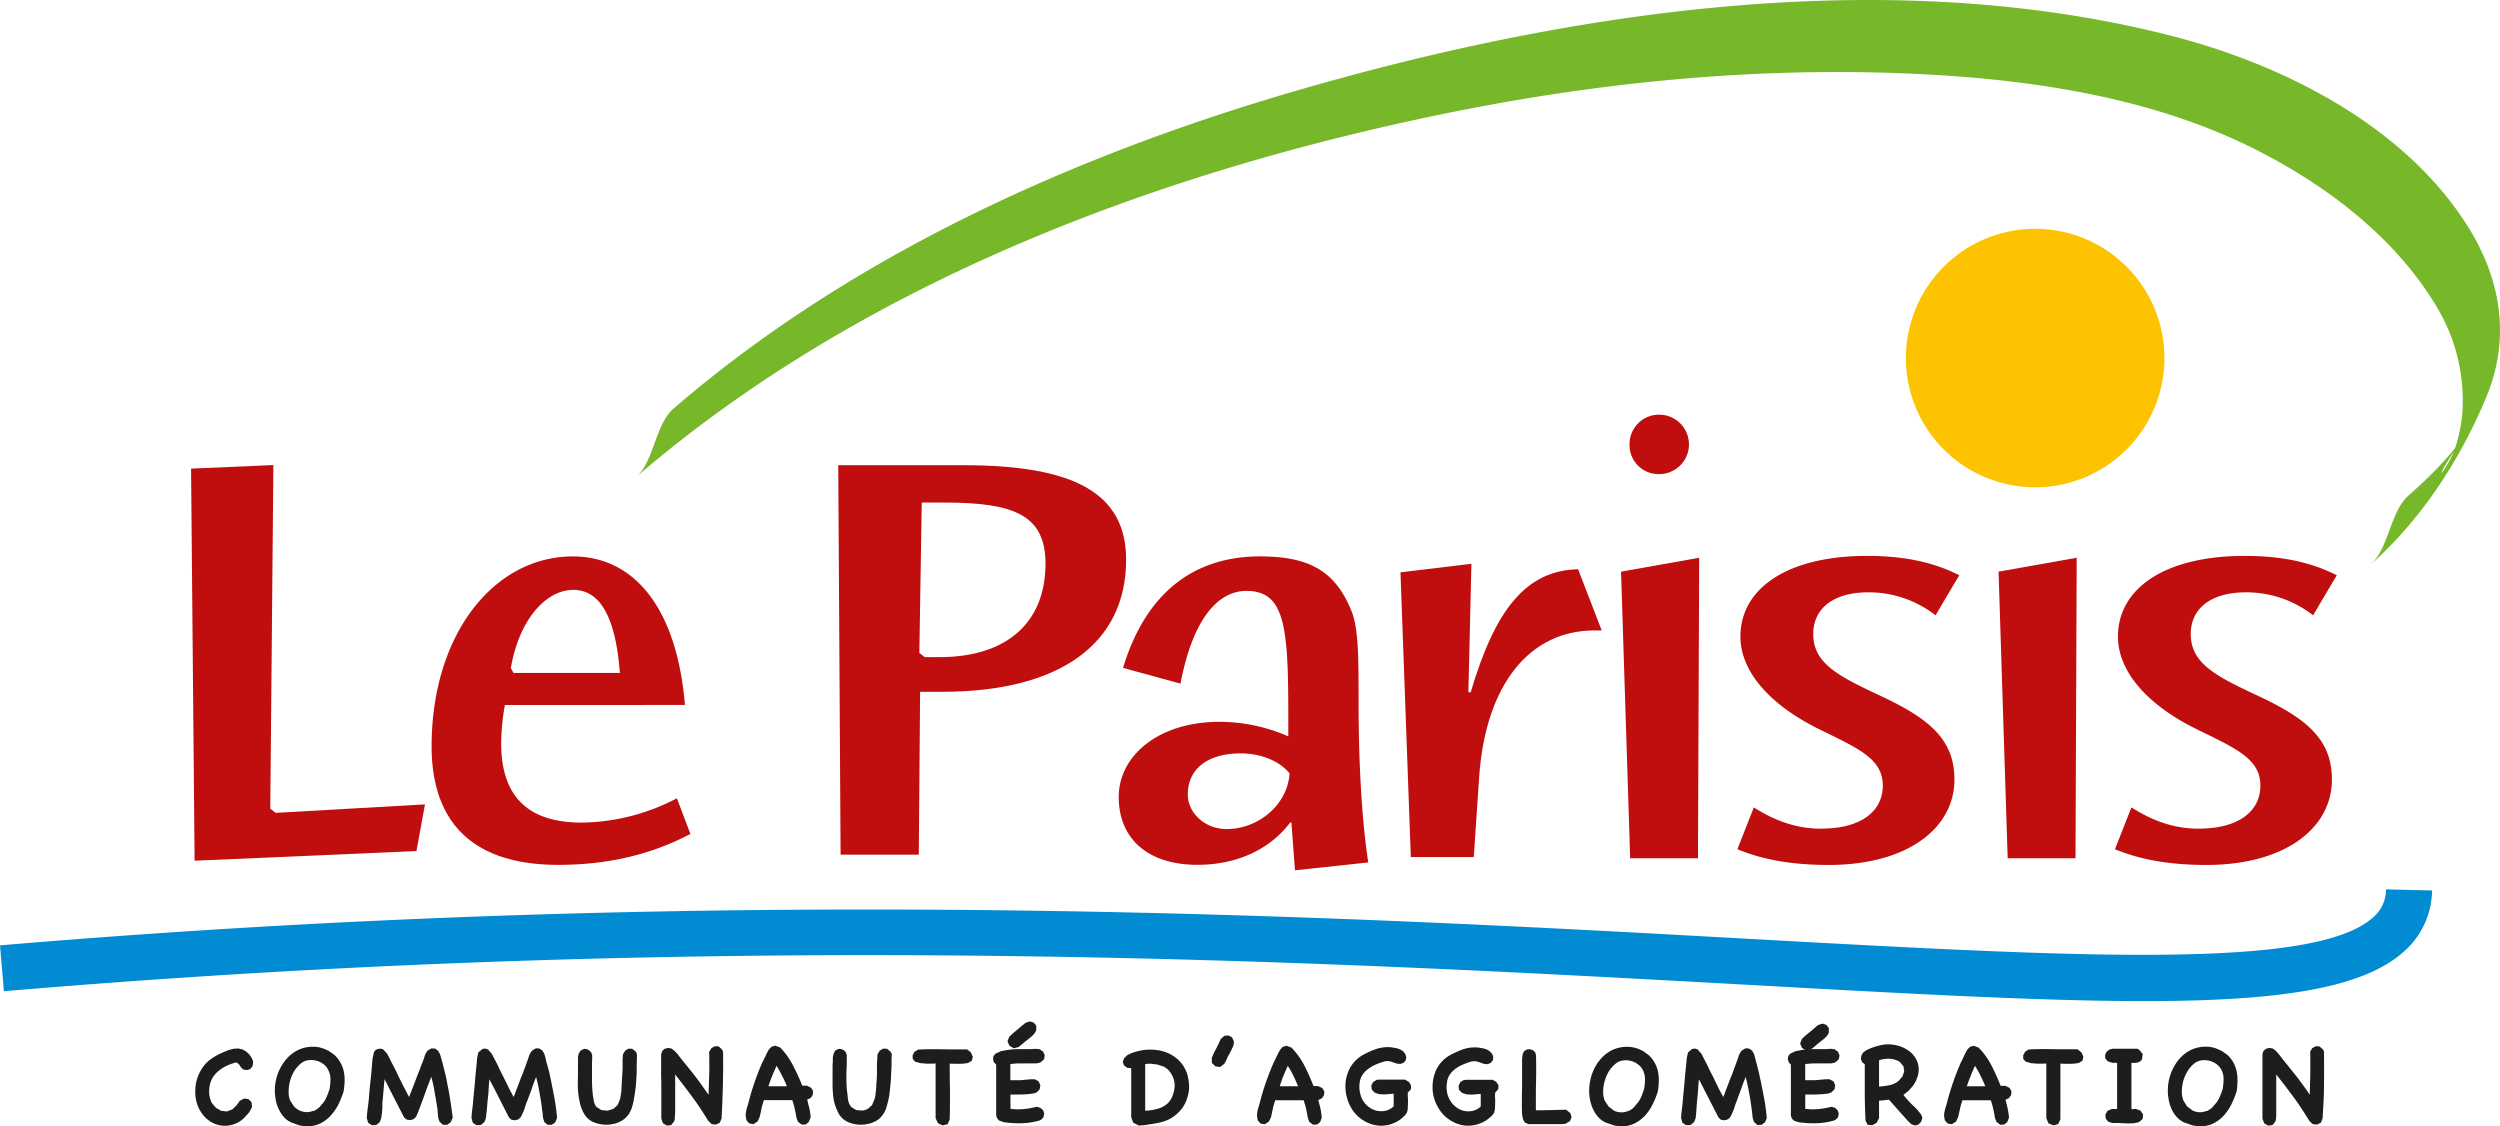 <svg id="Calque_1" data-name="Calque 1" xmlns="http://www.w3.org/2000/svg" viewBox="0 0 822.22 370.39"><defs><style>.cls-1{fill:#c00d0d;}.cls-2{fill:#76b82a;}.cls-3{fill:#008bd2;}.cls-4{fill:#fdc300;}.cls-5{fill:#1d1d1b;}</style></defs><polygon class="cls-1" points="62.84 154.13 89.91 152.95 88.89 265.95 90.69 267.34 139.77 264.55 136.97 279.9 64 283.08 62.84 154.13"/><path class="cls-1" d="M166.06,231.87a72.65,72.65,0,0,0-1.23,12.55c0,17.53,8.78,26.12,26.52,26.12a68.79,68.79,0,0,0,31.27-8l4.45,11.74c-13.39,7-27.56,10.16-43.5,10.16-27.46,0-41.62-13.34-41.62-39.07C142,208.53,162.49,183,188.4,183c20.31,0,34.22,17.15,36.87,48.85ZM188.56,194c-8.76,0-17.74,9.38-20.55,25.72l.86,1.59h35c-1.37-18.12-6.37-27.31-15.35-27.31"/><path class="cls-1" d="M302.18,281.08H276.46L275.69,153H316.9c36.27,0,53.47,9.14,53.47,31.08,0,27.31-21.34,43.45-60.6,43.45h-7.16Zm.18-66.36,1.79,1.4H309c22.3,0,34.85-11.55,34.85-30.69,0-16-10.2-20.15-33.3-20.15h-7.4Z"/><path class="cls-1" d="M414.53,183c16.58,0,24.93,5.2,30.12,18.37,2.17,5.74,2.17,15.52,2.17,29.28,0,22.52,1.25,40.26,3.19,53l-24.11,2.58-1.17-15.74h-.38c-6.79,9-17.74,13.94-30.5,13.94-16.33,0-25.91-8.57-25.91-22.31s13.33-24.72,33.06-24.72a56.63,56.63,0,0,1,22.71,4.78v-6.38c0-29.48-1-41.46-13.77-41.46-10,0-17.88,10.38-21.69,30.49l-18.9-5.17c7.32-24.12,22.71-36.68,45.18-36.68m-6.38,64.8c-11.35,0-17.5,5.37-17.5,13.54,0,6,5.59,11.35,12.77,11.35,10.57,0,20.11-8.16,20.69-18.32-3.2-4-9.34-6.57-16-6.57"/><path class="cls-1" d="M460.6,188.23l23.33-2.81-1,42.25h.77c8-27.1,18.13-40.07,35.32-40.45l7.76,20.12h-2.39c-21.17,0-35.71,17.53-37.9,48l-1.78,26.53H464Z"/><path class="cls-1" d="M536.14,282.28l-3-94.27,25.7-4.57-.4,98.84Zm19.34-136.13a9.79,9.79,0,0,1-9.78,9.78,9.53,9.53,0,0,1-9.76-9.78,9.67,9.67,0,0,1,9.76-9.77,9.8,9.8,0,0,1,9.78,9.77"/><path class="cls-1" d="M599.14,272.52c12.74,0,20.09-5.58,20.09-14.15s-7.55-12-19.7-17.94c-17.95-8.56-27.13-19.92-27.13-31.08,0-15.55,15-26.52,41.68-26.52,11.36,0,21.32,1.79,30.29,6.37l-7.8,13.16a35.67,35.67,0,0,0-22.09-7.55c-11.58,0-18.13,5.37-18.13,13.73,0,9.56,8.18,13.76,21.32,19.94,16.34,7.56,25.12,14.34,25.12,27.9,0,15.95-15.38,28.09-41.3,28.09-11,0-20.92-1.39-30.08-5.17l5.4-13.75c7.57,4.79,14.55,7,22.33,7"/><path class="cls-1" d="M660.3,282.28l-3-94.27L683,183.44l-.39,98.84Zm19.34-136.13a9.8,9.8,0,0,1-9.77,9.78,9.52,9.52,0,0,1-9.75-9.78,9.66,9.66,0,0,1,9.75-9.77,9.8,9.8,0,0,1,9.77,9.77"/><path class="cls-1" d="M723.3,272.52c12.76,0,20.11-5.58,20.11-14.15s-7.57-12-19.71-17.94c-18-8.56-27.13-19.92-27.13-31.08,0-15.55,15-26.52,41.69-26.52,11.35,0,21.3,1.79,30.28,6.37l-7.79,13.16a35.68,35.68,0,0,0-22.11-7.55c-11.56,0-18.13,5.37-18.13,13.73,0,9.56,8.17,13.76,21.33,19.94,16.33,7.56,25.1,14.34,25.1,27.9,0,15.95-15.36,28.09-41.26,28.09-10.95,0-20.93-1.39-30.1-5.17L701,265.55c7.54,4.79,14.54,7,22.31,7"/><path class="cls-2" d="M209.09,157C283.76,92.67,381.82,56.23,477.4,36.91c48.09-9.7,97.4-14.62,146.47-12.87,39.92,1.44,82.19,7,118.2,25.25,23.28,11.8,45.74,28.83,59.27,51.54a59.62,59.62,0,0,1,8.46,35.5,52.6,52.6,0,0,1-1.87,9.54c-2.13,8-11.45,18.21,2.84-3.06-5.11,7.6-11.78,14.1-18.63,20.16-6.13,5.44-6.43,17.36-12.5,22.73,16.67-14.76,29.62-34.66,38.14-55.26,8.05-19.52,4.71-38.92-6.43-56.43-21.15-33.22-61.23-53.17-98.23-62.49-91.75-23.17-193.86-8.3-283.41,17.34C355.08,50.23,280.79,83.28,221.59,134.32c-6.22,5.33-6.4,17.49-12.5,22.72"/><path class="cls-3" d="M705.3,329.25c-33.65,0-76.78-2.37-130.3-5.35C434.83,316.16,242.79,305.52,1.29,326L0,310.92c242.62-20.58,443.11-9.48,575.83-2.11,107.9,5.95,185.83,10.28,204.81-7.23a12.09,12.09,0,0,0,4.1-9.08l15.14.37a27.09,27.09,0,0,1-9,19.84c-13.46,12.4-41.31,16.54-85.6,16.54"/><path class="cls-4" d="M711.85,117.78a42.51,42.51,0,1,1-42.5-42.53,42.51,42.51,0,0,1,42.5,42.53"/><path class="cls-5" d="M78.91,362l1.41-.71,1.41.21,1,1,.17,1.58-.9,1.71-1.28,1.42a9,9,0,0,1-10.62,2.16,9.59,9.59,0,0,1-3.18-2.53,12.38,12.38,0,0,1-1.42-2.11,13.21,13.21,0,0,1-.88-2.32,14.17,14.17,0,0,1-.39-3.76,12.74,12.74,0,0,1,.58-3.78,14.91,14.91,0,0,1,1.61-3.46A11.74,11.74,0,0,1,69,348.58a20.12,20.12,0,0,1,2.26-1.46c.75-.4,1.54-.78,2.41-1.14l1.43-.59,1.63-.45,1.57-.12,1.57.36,1.08.64,1,.91.77,1.08.5,1.12,0,1-.28.94-.64.7-1,.37L80,351.76l-.77-.77-.58-.89-.77-.64-.42,0a18.85,18.85,0,0,0-2.64.93,13.67,13.67,0,0,0-2.45,1.46,9.79,9.79,0,0,0-2,1.94,8.11,8.11,0,0,0-1.23,2.48,11.37,11.37,0,0,0-.34,3.33,8.25,8.25,0,0,0,.89,3.17L71,364.32l1.69,1,1.87.24,1.83-.68,1.37-1.31Z"/><path class="cls-5" d="M113,359a35.34,35.34,0,0,1-1.66,4.16,16.91,16.91,0,0,1-2.51,3.66,11.2,11.2,0,0,1-3.35,2.6,9.52,9.52,0,0,1-4.44,1,16.72,16.72,0,0,1-2.55-.3l-1.8-.64A6.74,6.74,0,0,1,94,368a9.19,9.19,0,0,1-1.88-2.36,13.57,13.57,0,0,1-1.19-2.83,18.78,18.78,0,0,1-.49-2.94,16.37,16.37,0,0,1,.4-5,15.73,15.73,0,0,1,2-4.71,13.19,13.19,0,0,1,3.38-3.72,10.72,10.72,0,0,1,4.63-2,11,11,0,0,1,2.68-.17,9.25,9.25,0,0,1,2.68.54,13.36,13.36,0,0,1,2,.88l1.76,1.25a10.7,10.7,0,0,1,3,5,14.71,14.71,0,0,1,.38,3.54A30,30,0,0,1,113,359m-9.92,6.45a7.18,7.18,0,0,0,2-1.33l1.53-1.81a12.54,12.54,0,0,0,1.06-2.14,22.09,22.09,0,0,0,.77-2.25,19.69,19.69,0,0,0,.24-3A6.23,6.23,0,0,0,108,352a5.12,5.12,0,0,0-1.58-2,6.49,6.49,0,0,0-2.41-1.16,7,7,0,0,0-2.65-.14,4.56,4.56,0,0,0-2.32,1,10.13,10.13,0,0,0-2.35,2.71,12.34,12.34,0,0,0-1.36,3.36,13.62,13.62,0,0,0-.4,3.06,7.86,7.86,0,0,0,.47,3.06l1.25,1.94a5.82,5.82,0,0,0,1.87,1.39,5.93,5.93,0,0,0,2.18.54,5.43,5.43,0,0,0,2.32-.43"/><path class="cls-5" d="M148.84,367.7l-.63,1.42-1.15.82-1.37,0-1.14-1-.43-1.37-.13-1.46-.13-1.47-.24-1.48c-.25-1.53-.51-3-.77-4.52s-.6-3-1-4.49c-.5,1.27-1,2.51-1.46,3.78s-.89,2.51-1.37,3.78c-.35.94-.67,1.9-1.06,2.85a27.29,27.29,0,0,1-1.15,2.77l-.77.75-1.14.32-1.15-.18-.85-.7c-1.06-2.12-2.17-4.23-3.23-6.31s-2.14-4.18-3.19-6.3c-.13,1.3-.25,2.6-.36,3.92s-.23,2.62-.36,3.91l0,1.51-.13,1.77-.26,1.72-.44,1.28-1.21,1-1.42.05-1.22-.79-.43-1.5c0-1,.13-2.09.27-3.1s.25-2.06.37-3.09c.16-2.28.38-4.54.64-6.77s.38-4.52.63-6.82l.39-1.83a1.92,1.92,0,0,1,1.4-1.18l.88-.11.82.26,1.32,1.47.91,1.78c.45.91.92,1.85,1.42,2.77s.91,1.86,1.33,2.78c.6,1.16,1.14,2.31,1.74,3.45s1.16,2.28,1.79,3.43l.41-1.15.46-1.15.78-2,.75-2c.32-.86.67-1.7,1-2.55s.62-1.7,1-2.56c.24-.63.49-1.33.7-2.07a4.44,4.44,0,0,1,1.1-1.88l1.15-.68,1.24.1.94.71.64,1.15c.18.58.34,1.23.57,2s.37,1.4.53,2c.27,1.08.53,2.12.78,3.16s.4,2.07.63,3.16c.38,1.74.65,3.5.92,5.21s.49,3.47.74,5.22Z"/><path class="cls-5" d="M183.2,367.7l-.58,1.42-1.13.82-1.38,0L179,369l-.4-1.37-.14-1.46-.21-1.47-.17-1.48c-.24-1.53-.49-3-.76-4.52s-.62-3-1-4.49c-.51,1.27-1,2.51-1.41,3.78s-.92,2.51-1.39,3.78c-.39.94-.74,1.9-1,2.85a20.88,20.88,0,0,1-1.24,2.77l-.76.75-1.15.32-1.14-.18-.8-.7c-1.1-2.12-2.16-4.23-3.21-6.31s-2.15-4.18-3.27-6.3c-.12,1.3-.21,2.6-.28,3.92s-.26,2.62-.38,3.91l-.11,1.51L160,366l-.2,1.72-.47,1.28-1.17,1-1.49.05-1.17-.79-.41-1.5c0-1,.14-2.09.26-3.1s.25-2.06.3-3.09c.23-2.28.47-4.54.64-6.77s.47-4.52.64-6.82l.38-1.83,1.4-1.18.89-.11.87.26,1.27,1.47.93,1.78c.49.91,1,1.85,1.4,2.77s.92,1.86,1.38,2.78c.56,1.16,1.15,2.31,1.69,3.45s1.19,2.28,1.78,3.43l.48-1.15.4-1.15.78-2,.74-2a25.56,25.56,0,0,0,1-2.55c.36-.84.64-1.7.94-2.56.25-.63.49-1.33.72-2.07a5,5,0,0,1,1.15-1.88l1.14-.68,1.17.1,1,.71.63,1.15c.14.58.36,1.23.51,2s.39,1.4.54,2c.32,1.08.57,2.12.78,3.16s.46,2.07.64,3.16c.36,1.74.72,3.5,1,5.21s.49,3.47.66,5.22Z"/><path class="cls-5" d="M204.87,346.78l.75-1.26,1.14-.65,1.2.07,1.13.92.26.47.12.48v1.43l-.07,2,0,1.83v.84c-.11,1.38-.14,2.74-.27,4.12s-.35,2.73-.58,4.1a23.63,23.63,0,0,1-.68,3,10.8,10.8,0,0,1-1.13,2.39,7.91,7.91,0,0,1-1.9,1.84,9.46,9.46,0,0,1-2.71,1.21l-1.38.26-1.33.08a11.35,11.35,0,0,1-3.93-.73,6.36,6.36,0,0,1-3.4-2.9,13.59,13.59,0,0,1-1.57-4.53,24.42,24.42,0,0,1-.48-5.07c0-1.7.05-3.2.05-4.51l0-1.62v-1.62l0-1.21.23-1.19.63-1,1.13-.58.9.08.82.43.66.7.3.86v1.63l-.06.58,0,.81c0,1.67,0,3.35,0,5a45.89,45.89,0,0,0,.27,5c.1.68.22,1.41.37,2.14a3.61,3.61,0,0,0,.89,1.91l1.57,1,2,.19,1.92-.58,1.38-1.22.77-1.8c.16-.68.27-1.4.4-2.14s.12-1.48.16-2.21.09-1.38.1-2l.12-1.86.11-1.82,0-1.61v-1.61Z"/><path class="cls-5" d="M233.21,346l.76-1.27,1.15-.64,1.25.06,1,.93.3.46.15.5c.07,3.63,0,7.28-.07,10.91s-.25,7.27-.43,10.91l-.59,1.37-1.27.63-1.41-.15-1-1-.08-.07v.07c-1.63-2.71-3.35-5.33-5.22-7.86s-3.74-5-5.69-7.47V365c0,.79,0,1.42-.08,1.93l-.06,1.17-.21.73-1,1.22-1.4.14-1.27-.76-.54-1.53V357.26c0-1.08,0-2.06-.06-3s0-1.71,0-2.34c0-.87,0-1.73,0-2.57v-2.6l.36-1.1.79-.7,1.05-.3,1.11.16.92.64,1,1,.82,1.09.71.9c.65.82,1.42,1.77,2.29,2.82s1.67,2.06,2.37,3,1.48,1.94,2.13,2.91,1.39,1.94,2.06,2.91c.09-2.32.12-4.63.21-6.91s0-4.61,0-6.93Z"/><path class="cls-5" d="M266.58,367.59,266,369l-1,.81-1.27.06-1.28-.9-.5-1.36-.27-1.46a36.11,36.11,0,0,0-1.09-4.33c-1.58,0-3.11,0-4.65,0s-3.19,0-4.71,0l-.61,2-.42,2-.37,1.59-.67,1.43-1.38.88-1.41-.26-.89-1.06-.25-1.62a12.45,12.45,0,0,1,.4-2.34c.24-.76.49-1.53.66-2.29a85.92,85.92,0,0,1,4.43-12.73l.51-1,.5-1,.52-1.14.63-1.14.88-.88,1.17-.36,1.65.6a23.81,23.81,0,0,1,4.21,5.89,65.67,65.67,0,0,1,3.07,6.68h1.53l1.4.69.64,1.15-.13,1.18-.64,1-1.19.57c.24.9.43,1.8.69,2.75s.32,1.84.45,2.81Zm-7.81-10.39a29,29,0,0,0-1.57-3.41,31.83,31.83,0,0,0-1.8-3.25c-.5,1.13-1,2.25-1.45,3.35s-.84,2.23-1.23,3.38c1.16,0,2.21,0,3.14,0s1.84,0,2.91,0"/><path class="cls-5" d="M288.59,346.78l.76-1.26,1.14-.65,1.28.07,1.06.92.35.47.13.48-.09,1.43,0,2-.07,1.83-.06.84a40.7,40.7,0,0,1-.27,4.12c-.11,1.36-.25,2.73-.5,4.1-.23,1.07-.49,2.05-.76,3a7.47,7.47,0,0,1-1.15,2.39,6.39,6.39,0,0,1-1.79,1.84,9.76,9.76,0,0,1-2.79,1.21l-1.29.26-1.41.08a11,11,0,0,1-3.87-.73,6.57,6.57,0,0,1-3.41-2.9,17,17,0,0,1-1.65-4.53,33.9,33.9,0,0,1-.38-5.07v-6.13l.09-1.62,0-1.21.25-1.19.52-1,1.13-.58.91.08.89.43.63.7.26.86v3c-.1,1.67-.13,3.35-.13,5a34.56,34.56,0,0,0,.37,5,15.09,15.09,0,0,0,.27,2.14,4.9,4.9,0,0,0,.95,1.91l1.6,1,1.95.19a5,5,0,0,0,1.91-.58l1.39-1.22.76-1.8a7.32,7.32,0,0,0,.41-2.14,18.58,18.58,0,0,0,.22-2.21,15.23,15.23,0,0,1,.13-2l.09-1.86,0-1.82,0-1.61.09-1.61Z"/><path class="cls-5" d="M318.18,345.19l1.16,1,.61,1.38-.32,1.28-1.28.76a17.26,17.26,0,0,1-3.28.27c-1.06,0-2-.05-2.72-.05q0,4.59.09,9c0,2.93,0,6.06-.09,9.35l-.68,1.55-1.66.4-1.52-.7-.78-1.66v-18l-1.13.05h-1.8l-2-.15L301,349.2l-.8-.9-.06-1.2.62-1.16,1.16-.74c2.16-.12,4.2-.14,6.22-.12s4.07.06,6.13.06l1.8,0h1.9Z"/><path class="cls-5" d="M341,364l1.17.36.89.78.37,1.06-.24,1.2-.5.63-.64.43a22.73,22.73,0,0,1-5.09.91,31.21,31.21,0,0,1-5.11-.09l-1.54-.17-1.53-.49a2.45,2.45,0,0,1-1.15-2.18V350.13l-.75-.77-.27-1,.12-1,.65-.81,1.78-.83,1.91-.36a25.44,25.44,0,0,1,4-.31l4.09,0,1.39-.11,1.41.14,1.15.83.51,1.24-.26,1.25-1.15,1a5.13,5.13,0,0,1-2,.34l-2.05,0c-1,0-1.92,0-2.93,0s-1.92.1-2.94.22v5.31c.94,0,1.92,0,2.81,0s1.79-.12,2.71-.21l1.24-.11h1.28l1.27.69.56,1.28-.25,1.41-1.07,1a6.84,6.84,0,0,1-1.79.42c-.75.09-1.5.15-2.29.18s-1.66.06-2.43.06-1.46,0-2,0v4.7a19.82,19.82,0,0,0,4.29.07,24.27,24.27,0,0,0,4.19-.72Z"/><path class="cls-5" d="M374.45,370.14l-1.75-.92-.66-1.79v-16.1l-1.38-.17-1-.78-.39-1.1.38-1.2,1.16-1.09,1.51-.71,1.55-.49,1.59-.35a17.14,17.14,0,0,1,4.28-.17,14.35,14.35,0,0,1,4.08.94,11.92,11.92,0,0,1,3.45,2.14,10.47,10.47,0,0,1,2.59,3.44,8.34,8.34,0,0,1,.86,2.61,14.42,14.42,0,0,1,.37,2.75,11.66,11.66,0,0,1-.48,3.48,12.53,12.53,0,0,1-1.32,3.13,11.45,11.45,0,0,1-2.28,2.63,11.28,11.28,0,0,1-2.88,1.91,13.1,13.1,0,0,1-3,.95c-1,.2-2.07.39-3.08.54l-1.64.25-1.66.13Zm4.1-20.29-.91,0-1,.12v15.32l.38,0,.34-.05.28,0,.88-.12.64-.09.63-.14.77-.18a8.11,8.11,0,0,0,3.46-1.82,7.2,7.2,0,0,0,1.91-3.42,8.05,8.05,0,0,0,.4-2.56,7.45,7.45,0,0,0-1.77-4.65,5.5,5.5,0,0,0-2.06-1.55l-1.94-.61Z"/><polygon class="cls-5" points="401.51 341.7 402.68 340.67 404.06 340.54 405.23 341.21 405.84 342.63 405.66 343.85 405.09 345.14 404.45 346.4 403.82 347.48 403.3 348.69 402.68 349.85 401.27 350.93 399.72 350.7 398.56 349.58 398.56 347.93 399.21 346.36 399.98 344.88 400.73 343.38 401.39 341.94 401.51 341.7"/><path class="cls-5" d="M434.71,367.59l-.54,1.45-1,.81-1.26.06-1.27-.9-.52-1.36-.25-1.46a28.88,28.88,0,0,0-1.13-4.33c-1.53,0-3.08,0-4.67,0s-3.12,0-4.66,0l-.63,2-.42,2-.34,1.59-.71,1.43-1.4.88-1.35-.26-.93-1.06-.23-1.62a9.89,9.89,0,0,1,.4-2.34,19.65,19.65,0,0,0,.65-2.29,86,86,0,0,1,4.45-12.73l.51-1,.44-1,.58-1.14.64-1.14.8-.88,1.25-.36,1.62.6a25.34,25.34,0,0,1,4.25,5.89A72.8,72.8,0,0,1,432,357.2h1.54l1.39.69.64,1.15-.13,1.18-.69,1-1.19.57c.25.9.49,1.8.71,2.75s.29,1.84.43,2.81Zm-7.79-10.39c-.5-1.16-1-2.29-1.53-3.41a26,26,0,0,0-1.85-3.25c-.5,1.13-1,2.25-1.46,3.35s-.82,2.23-1.2,3.38c1.19,0,2.21,0,3.1,0s1.91,0,2.94,0"/><path class="cls-5" d="M462.07,355.08l1.33.74.65,1.13,0,1.28L463,359.35l0,.94.09,1.89-.09,2.16a4.25,4.25,0,0,1-.34,1.7l-.67.87-.79.73a9.64,9.64,0,0,1-3,1.81,10.35,10.35,0,0,1-6.67.42,11.81,11.81,0,0,1-3.25-1.46,11.4,11.4,0,0,1-3.39-3.25,13.61,13.61,0,0,1-1.92-4.28,13.55,13.55,0,0,1-.23-6.17,16.33,16.33,0,0,1,1-3,11.64,11.64,0,0,1,1.76-2.56,10.9,10.9,0,0,1,2.81-2.22,29.77,29.77,0,0,1,3.23-1.53,14.7,14.7,0,0,1,2.68-.81,12.73,12.73,0,0,1,2.8-.19,16.38,16.38,0,0,1,2.3.37,5.16,5.16,0,0,1,2.16,1l.68.84.35,1-.14,1-.64.86-1.09.44-1.1-.07-1.15-.37-1.11-.39-.9-.12-.9.09a24.53,24.53,0,0,0-2.69.93,12.45,12.45,0,0,0-2.52,1.37,8.09,8.09,0,0,0-2,1.91,5.91,5.91,0,0,0-1.07,2.66,9.24,9.24,0,0,0,.2,3.88,7.33,7.33,0,0,0,3.86,4.94,6.67,6.67,0,0,0,2.42.7,6.79,6.79,0,0,0,2.53-.26,5.74,5.74,0,0,0,2.16-1.34v-4.13l-1.59.13-1.62.11-1.62-.11-1.48-.52-.91-1-.15-1.26.6-1.18,1.14-.72.81-.09,1,0,1,0h.65c1,0,1.94,0,2.95,0l3,0"/><path class="cls-5" d="M490.83,355.08l1.28.74.74,1.13-.1,1.28-1,1.12-.06.94.07,1.89-.07,2.16a6.33,6.33,0,0,1-.34,1.7l-.62.87-.86.73a10.22,10.22,0,0,1-3,1.81,11.48,11.48,0,0,1-3.31.76,10.47,10.47,0,0,1-3.39-.34,11.62,11.62,0,0,1-3.24-1.46,11.07,11.07,0,0,1-3.36-3.25,13.81,13.81,0,0,1-2-4.28,12.46,12.46,0,0,1-.41-3,13.41,13.41,0,0,1,1.23-6.09,11.19,11.19,0,0,1,1.73-2.56,11.07,11.07,0,0,1,2.81-2.22,27.3,27.3,0,0,1,3.28-1.53,12.22,12.22,0,0,1,2.67-.81,12.1,12.1,0,0,1,2.76-.19,18.73,18.73,0,0,1,2.34.37,4.67,4.67,0,0,1,2.08,1l.75.84.32,1-.14,1-.67.86-1,.44-1.14-.07-1.16-.37-1.06-.39L485,349l-.95.09a25.28,25.28,0,0,0-2.69.93,12.84,12.84,0,0,0-2.5,1.37,7.71,7.71,0,0,0-1.95,1.91,5.65,5.65,0,0,0-1,2.66,9.57,9.57,0,0,0,.13,3.88,8.27,8.27,0,0,0,1.89,3.4,6.82,6.82,0,0,0,2,1.54,6.3,6.3,0,0,0,2.42.7,6.43,6.43,0,0,0,2.46-.26A5.31,5.31,0,0,0,487,363.9v-4.13l-1.55.13-1.65.11-1.63-.11-1.42-.52-.92-1-.12-1.26.53-1.18,1.14-.72.88-.09,1,0,.9,0h.64c1,0,2,0,2.94,0l3,0"/><path class="cls-5" d="M515.09,365l1.38,1.09.4,1.33-.51,1.26-1.43.89-1.11.15h-5c-1.26,0-2.8,0-4.61,0l-1.42,0-1.26-.5-.66-1.17-.28-1.64-.06-1.73v-1.43c0-.77,0-1.64,0-2.63s.05-2,.06-3,0-2.05,0-3V352c0-1.35,0-2.43,0-3.26a12.12,12.12,0,0,1,.2-2l.43-1,.87-.56,1-.13,1,.3.8.7.29,1c.07,3.06.08,6.1,0,9.1s-.05,6-.05,9c1.6,0,3.2,0,4.79-.05s3.22-.08,4.81-.14Z"/><path class="cls-5" d="M545.21,359a21.62,21.62,0,0,1-1.66,4.16,15.08,15.08,0,0,1-2.44,3.66,11.58,11.58,0,0,1-3.41,2.6,9.29,9.29,0,0,1-4.37,1,15.79,15.79,0,0,1-2.55-.3l-1.8-.64a6.46,6.46,0,0,1-2.71-1.46,9.19,9.19,0,0,1-1.88-2.36,12.07,12.07,0,0,1-1.17-2.83,12.64,12.64,0,0,1-.52-2.94,16.39,16.39,0,0,1,.42-5,15.19,15.19,0,0,1,1.93-4.71,13.58,13.58,0,0,1,3.36-3.72,10.84,10.84,0,0,1,4.66-2,11,11,0,0,1,2.69-.17,10.21,10.21,0,0,1,2.68.54,13,13,0,0,1,2,.88l1.73,1.25a9.62,9.62,0,0,1,1.88,2.3,10,10,0,0,1,1.13,2.73,14.23,14.23,0,0,1,.39,3.54,23.45,23.45,0,0,1-.35,3.53m-9.85,6.45a6.45,6.45,0,0,0,2-1.33l1.5-1.81a10,10,0,0,0,1.13-2.14c.27-.73.53-1.49.77-2.25a21.05,21.05,0,0,0,.25-3,6.92,6.92,0,0,0-.63-2.9,5,5,0,0,0-1.65-2,6.29,6.29,0,0,0-2.38-1.16,6.73,6.73,0,0,0-2.61-.14,4.6,4.6,0,0,0-2.33,1,10.39,10.39,0,0,0-2.37,2.71,12.66,12.66,0,0,0-1.36,3.36,13.06,13.06,0,0,0-.44,3.06,8.08,8.08,0,0,0,.52,3.06l1.26,1.94,1.81,1.39a6.4,6.4,0,0,0,2.24.54,5.43,5.43,0,0,0,2.32-.43"/><path class="cls-5" d="M581.08,367.7l-.59,1.42-1.15.82L578,370l-1.15-1-.43-1.37-.13-1.46-.2-1.47-.19-1.48c-.22-1.53-.47-3-.77-4.52s-.59-3-1-4.49c-.52,1.27-1,2.51-1.44,3.78s-.93,2.51-1.37,3.78c-.39.94-.75,1.9-1,2.85a25.63,25.63,0,0,1-1.24,2.77l-.77.75-1.15.32-1.14-.18-.78-.7c-1.13-2.12-2.18-4.23-3.26-6.31s-2.11-4.18-3.22-6.3c-.14,1.3-.23,2.6-.32,3.92s-.23,2.62-.36,3.91l-.1,1.51-.13,1.77-.19,1.72L557.2,369,556,370l-1.5.05-1.17-.79-.43-1.5c0-1,.16-2.09.28-3.1s.23-2.06.31-3.09c.22-2.28.44-4.54.62-6.77s.46-4.52.65-6.82l.4-1.83,1.38-1.18.89-.11.87.26,1.3,1.47.9,1.78c.48.91,1,1.85,1.4,2.77s.92,1.86,1.39,2.78c.56,1.16,1.14,2.31,1.68,3.45s1.19,2.28,1.78,3.43l.48-1.15.41-1.15.77-2,.76-2c.38-.86.7-1.7,1-2.55s.64-1.7.93-2.56c.25-.63.48-1.33.73-2.07a4.81,4.81,0,0,1,1.12-1.88l1.18-.68,1.14.1,1,.71.64,1.15c.14.58.33,1.23.53,2s.38,1.4.51,2c.3,1.08.57,2.12.77,3.16s.48,2.07.66,3.16c.36,1.74.69,3.5,1,5.21s.49,3.47.68,5.22Z"/><path class="cls-5" d="M602.32,364l1.2.36.85.78.38,1.06-.23,1.2-.5.63-.66.43a22.46,22.46,0,0,1-5.06.91,31.21,31.21,0,0,1-5.11-.09l-1.56-.17-1.51-.49A2.45,2.45,0,0,1,589,366.4V350.13l-.72-.77-.29-1,.13-1,.65-.81,1.76-.83,1.94-.36a25.25,25.25,0,0,1,4-.31l4.07,0,1.39-.11,1.43.14,1.14.83.5,1.24-.25,1.25-1.13,1a5.27,5.27,0,0,1-2,.34l-2.06,0c-1,0-1.95,0-2.93,0a29.12,29.12,0,0,0-2.92.22v5.31c.94,0,1.87,0,2.78,0s1.81-.12,2.74-.21l1.23-.11h1.26l1.29.69.57,1.28-.26,1.41-1.09,1a6.67,6.67,0,0,1-1.77.42c-.76.09-1.52.15-2.33.18s-1.62.06-2.4.06-1.46,0-2,0v4.7a19.7,19.7,0,0,0,4.28.07,25.48,25.48,0,0,0,4.19-.72Z"/><path class="cls-5" d="M618,367.73l-.82,1.57-1.46.78-1.5-.17-.68-1.37c-.12-2.94-.24-6-.24-9.12V350l-.89-.69-.38-1,.14-1.14.58-1,1.17-.83,1.56-.7,1.7-.56,1.43-.35a11.61,11.61,0,0,1,4.84,0,10.94,10.94,0,0,1,4.29,1.85,8.18,8.18,0,0,1,2.79,3.47,7.45,7.45,0,0,1,.18,4.9l-.57,1.52-.81,1.41-1.52,1.77L626,360.12l1.36,1.61,1.45,1.53.9.83,1.16,1.24,1,1.28.39,1-.42,1.33-.87.91-1.11.32-1.24-.41-1.3-1.26-1.18-1.34c-.85-.93-1.66-1.85-2.48-2.78s-1.6-1.83-2.45-2.72l-1.54.2L618,362v5.7Zm6.81-18.5a7.2,7.2,0,0,0-3.34-1,8.35,8.35,0,0,0-3.47.5v8.63a23.58,23.58,0,0,0,3.36-.44,6.92,6.92,0,0,0,3.07-1.43l1.26-1.43.58-1.69-.23-1.67Z"/><path class="cls-5" d="M660.73,367.59l-.57,1.45-1,.81-1.27.06-1.25-.9-.54-1.36-.23-1.46a34.49,34.49,0,0,0-1.11-4.33c-1.58,0-3.13,0-4.68,0s-3.14,0-4.67,0l-.61,2-.44,2-.37,1.59-.68,1.43-1.41.88-1.34-.26-.94-1.06-.25-1.62a11.75,11.75,0,0,1,.43-2.34c.25-.76.48-1.53.66-2.29a86,86,0,0,1,4.44-12.73l.5-1,.46-1,.56-1.14.61-1.14.86-.88,1.21-.36,1.64.6a24.45,24.45,0,0,1,4.24,5.89,72.61,72.61,0,0,1,3,6.68h1.55l1.4.69.63,1.15-.12,1.18-.68,1-1.17.57c.23.9.46,1.8.67,2.75s.33,1.84.46,2.81Zm-7.81-10.39c-.46-1.16-1-2.29-1.54-3.41a27.21,27.21,0,0,0-1.84-3.25c-.5,1.13-1,2.25-1.43,3.35s-.87,2.23-1.23,3.38c1.17,0,2.21,0,3.13,0s1.87,0,2.91,0"/><path class="cls-5" d="M683.4,345.19l1.21,1,.58,1.38-.27,1.28-1.28.76a17.74,17.74,0,0,1-3.32.27c-1,0-1.92-.05-2.68-.05q0,4.59,0,9c0,2.93,0,6.06,0,9.35l-.75,1.55-1.58.4-1.6-.7-.7-1.66c0-3,0-6,0-9v-9l-1.17.05H670l-2-.15-1.81-.51-.78-.9v-1.2l.62-1.16,1.15-.74c2.14-.12,4.21-.14,6.19-.12s4,.06,6.09.06l1.86,0h1.84Z"/><path class="cls-5" d="M702.35,364.67l1.63.6.86,1.28L704.7,368l-1.26,1.08-1.62.35-1.86.06-1.75-.08-1.22-.06h-2.24l-1.38-.44-.81-1-.13-1.3.69-1.26,1.42-.62h1.75V349.54l-1.63,0-1.54-.55-.76-1,0-1.12.51-1,.95-.72,1.11-.24h3.94c1.28,0,2.6,0,3.95,0l.36.12.35.2,1.19,1.4-.24,1.79-.64.71-.89.34-1,.11H701v15.2l.54,0,.54-.05Z"/><path class="cls-5" d="M735.57,359a29.61,29.61,0,0,1-1.67,4.16,15.47,15.47,0,0,1-2.47,3.66,11.41,11.41,0,0,1-3.37,2.6,9.48,9.48,0,0,1-4.43,1,16.09,16.09,0,0,1-2.53-.3l-1.84-.64a6.69,6.69,0,0,1-2.67-1.46,9.12,9.12,0,0,1-1.92-2.36,12.93,12.93,0,0,1-1.15-2.83,17.73,17.73,0,0,1-.5-2.94,16.28,16.28,0,0,1,2.37-9.75,13.39,13.39,0,0,1,3.35-3.72,11.13,11.13,0,0,1,4.61-2,11.34,11.34,0,0,1,2.73-.17,9.81,9.81,0,0,1,2.69.54l2,.88,1.76,1.25a9.87,9.87,0,0,1,1.88,2.3,10.22,10.22,0,0,1,1.1,2.73,13.75,13.75,0,0,1,.37,3.54,28,28,0,0,1-.28,3.53m-9.93,6.45a6.57,6.57,0,0,0,2-1.33l1.53-1.81a11.88,11.88,0,0,0,1.07-2.14,16.69,16.69,0,0,0,.79-2.25,19.69,19.69,0,0,0,.24-3,6.1,6.1,0,0,0-.62-2.9,5.11,5.11,0,0,0-1.61-2,6.6,6.6,0,0,0-2.4-1.16,6.78,6.78,0,0,0-2.61-.14,4.73,4.73,0,0,0-2.36,1,9.87,9.87,0,0,0-2.33,2.71,11.79,11.79,0,0,0-1.39,3.36,13.07,13.07,0,0,0-.4,3.06,8.07,8.07,0,0,0,.51,3.06l1.21,1.94,1.86,1.39a5.93,5.93,0,0,0,2.2.54,5.32,5.32,0,0,0,2.29-.43"/><path class="cls-5" d="M759.73,346l.74-1.27,1.13-.64,1.25.06,1.07.93.3.46.12.5c.07,3.63,0,7.28,0,10.91s-.24,7.27-.47,10.91l-.55,1.37-1.26.63-1.43-.15-1.06-1,0-.07v.07c-1.65-2.71-3.37-5.33-5.23-7.86s-3.73-5-5.71-7.47V365c0,.79,0,1.42,0,1.93l-.09,1.17-.18.73-1,1.22-1.45.14-1.25-.76-.57-1.53V357.26c0-1.08,0-2.06,0-3s0-1.71,0-2.34c0-.87,0-1.73,0-2.57s0-1.73,0-2.6l.32-1.1.82-.7,1.06-.3,1.13.16.93.64.93,1,.84,1.09.69.9c.68.82,1.42,1.77,2.28,2.82s1.68,2.06,2.4,3,1.47,1.94,2.16,2.91,1.38,1.94,2,2.91c.09-2.32.14-4.63.18-6.91s0-4.61,0-6.93Z"/><polygon class="cls-5" points="337.25 336.41 338.73 335.93 340.03 336.34 340.84 337.42 340.78 338.95 340.15 340.02 339.15 340.99 338.03 341.88 337.07 342.63 336.05 343.51 335.03 344.35 333.37 344.78 331.96 343.92 331.35 342.44 331.96 340.93 333.24 339.75 334.51 338.7 335.79 337.62 337.07 336.57 337.25 336.41"/><polygon class="cls-5" points="597.92 337.14 599.42 336.65 600.71 337.08 601.49 338.16 601.48 339.69 600.84 340.74 599.82 341.72 598.68 342.6 597.75 343.35 596.75 344.23 595.73 345.06 594.04 345.5 592.65 344.65 592.04 343.16 592.67 341.65 593.91 340.47 595.22 339.43 596.49 338.36 597.7 337.29 597.92 337.14"/></svg>